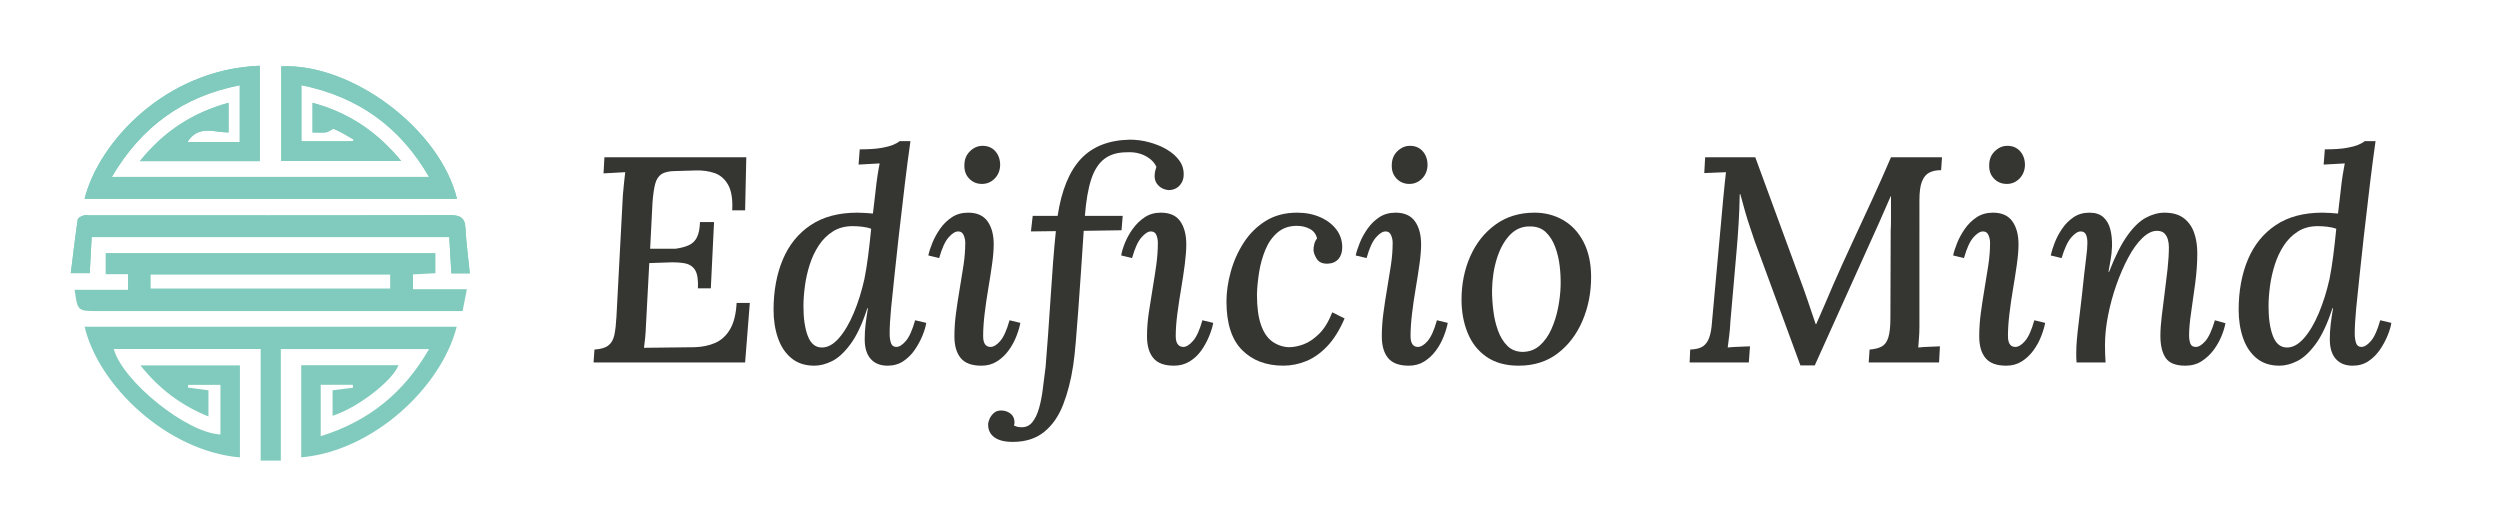 <?xml version="1.0" encoding="UTF-8"?>
<!-- Generator: Adobe Illustrator 27.2.0, SVG Export Plug-In . SVG Version: 6.00 Build 0)  -->
<svg xmlns="http://www.w3.org/2000/svg" xmlns:xlink="http://www.w3.org/1999/xlink" version="1.1" id="Capa_1" x="0px" y="0px" viewBox="0 0 459.117 97.277" style="enable-background:new 0 0 459.117 97.277;" xml:space="preserve">
<style type="text/css">
	.st0{opacity:0.77;}
	.st1{clip-path:url(#SVGID_00000040576006150805703610000012107833849033327503_);fill:#5BBCA9;}
	.st2{clip-path:url(#SVGID_00000077323305981877676480000004740464118533022339_);fill:#5BBCA9;}
	.st3{fill:#353632;}
</style>
<g>
	<g class="st0">
		<g>
			<g>
				<defs>
					<path id="SVGID_1_" d="M26.011,20.716c-5.538,4.746-9.209,10.687-10.481,15.805h34.198       H83.926c-1.553-6.387-6.377-12.621-12.434-17.185       c-6.059-4.564-13.353-7.457-19.844-7.157v8.689v8.69h11.016h11.015       c-2.254-2.734-4.69-4.962-7.382-6.726c-2.691-1.766-5.633-3.067-8.897-3.947       v2.718v2.718c0.462,0,0.896,0.02,1.315,0.027       c0.417,0.006,0.819-0.001,1.213-0.056c0.255-0.036,0.531-0.22,0.785-0.377       c0.254-0.158,0.487-0.289,0.652-0.221c0.627,0.264,1.232,0.582,1.826,0.919       c0.597,0.335,1.186,0.689,1.785,1.021c-0.035,0.051-0.068,0.103-0.102,0.154       c-0.033,0.052-0.067,0.104-0.102,0.155h-4.711h-4.711v-5.152v-5.152       c5.206,1.065,9.737,2.973,13.631,5.767c3.895,2.795,7.151,6.478,9.812,11.09       H49.665H20.534c2.725-4.64,6.01-8.343,9.906-11.138       c3.898-2.795,8.41-4.684,13.59-5.7v5.215v5.214h-2.404h-2.404h-2.394       H34.433c0.752-1.223,1.643-1.769,2.6-1.979       c0.956-0.209,1.979-0.079,2.994,0.051c0.33,0.042,0.658,0.084,0.983,0.115       c0.325,0.03,0.647,0.048,0.964,0.045V21.597v-2.723       c-3.292,0.911-6.259,2.216-8.955,3.982c-2.696,1.766-5.119,3.989-7.325,6.738       h11h11.002v-8.761v-8.761C38.956,12.416,31.55,15.969,26.011,20.716"></path>
				</defs>
				<use xlink:href="#SVGID_1_" style="overflow:visible;fill:#5BBCA9;"></use>
				<clipPath id="SVGID_00000026148992468445955420000002358483681026743960_">
					<use xlink:href="#SVGID_1_" style="overflow:visible;"></use>
				</clipPath>
				
					<rect x="15.531" y="11.879" style="clip-path:url(#SVGID_00000026148992468445955420000002358483681026743960_);fill:#5BBCA9;" width="68.395" height="24.642"></rect>
			</g>
		</g>
		<g>
			<g>
				<defs>
					<path id="SVGID_00000028285458017979479210000016370488936106597760_" d="M49.707,60.004H15.544       c1.245,5.347,4.998,11.048,10.126,15.562       c5.129,4.515,11.636,7.841,18.388,8.438v-8.452v-8.453h-9.137h-9.136       c1.742,2.189,3.628,4.034,5.699,5.584c2.07,1.547,4.323,2.799,6.801,3.8       v-2.401v-2.401c-0.667-0.091-1.307-0.179-1.934-0.264       c-0.626-0.084-1.239-0.169-1.854-0.251c0.016-0.079,0.032-0.16,0.048-0.241       c0.015-0.081,0.032-0.16,0.048-0.24H37.538h2.945v4.551v4.551       c-3.074-0.124-7.568-2.563-11.495-5.713       c-3.926-3.15-7.286-7.01-8.092-9.978h13.488h13.487v10.245v10.246h1.836       h1.864v-10.239V64.108h13.609h13.61c-2.312,4.018-5.083,7.334-8.379,9.987       c-3.293,2.653-7.11,4.644-11.513,6.01v-4.717v-4.718h2.948h2.946       c0.007,0.089,0.017,0.178,0.026,0.267c0.01,0.088,0.019,0.176,0.029,0.266       c-0.63,0.078-1.258,0.159-1.887,0.238c-0.628,0.079-1.255,0.159-1.882,0.237       v2.338v2.339c2.276-0.719,5.018-2.309,7.332-4.086       c2.316-1.777,4.205-3.74,4.778-5.196h-8.935h-8.934v8.458v8.458       c6.503-0.548,12.916-3.714,18.065-8.158       c5.149-4.444,9.037-10.165,10.486-15.826H49.707z"></path>
				</defs>
				<use xlink:href="#SVGID_00000028285458017979479210000016370488936106597760_" style="overflow:visible;fill:#5BBCA9;"></use>
				<clipPath id="SVGID_00000078753322210012987010000000266515614224301757_">
					<use xlink:href="#SVGID_00000028285458017979479210000016370488936106597760_" style="overflow:visible;"></use>
				</clipPath>
			</g>
		</g>
		<g>
			<g>
				<defs>
					<path id="SVGID_00000163036224786146010200000016941838626759157159_" d="M27.665,51.707v-1.279H49.659h21.995       v1.279v1.278H49.659h-21.993V51.707z M49.685,46.471H19.407v1.941v1.939h2.051       h2.051v1.433v1.433h-4.902h-4.901c0.269,1.954,0.405,2.93,0.939,3.42       c0.533,0.488,1.463,0.488,3.324,0.488h31.75h35.238       c0.129-0.673,0.256-1.317,0.382-1.973c0.127-0.656,0.256-1.321,0.394-2.038       h-4.943h-4.941v-1.36v-1.358c0.734-0.038,1.435-0.078,2.116-0.114       c0.68-0.037,1.342-0.072,1.997-0.107v-1.851v-1.853H49.685z"></path>
				</defs>
				<use xlink:href="#SVGID_00000163036224786146010200000016941838626759157159_" style="overflow:visible;fill:#5BBCA9;"></use>
				<clipPath id="SVGID_00000060015955044628161520000013416538505247145893_">
					<use xlink:href="#SVGID_00000163036224786146010200000016941838626759157159_" style="overflow:visible;"></use>
				</clipPath>
			</g>
		</g>
		<g>
			<g>
				<defs>
					<path id="SVGID_00000021119878075403971050000011107437130064115123_" d="M82.546,39.504h-0.025       c-10.984,0.036-21.967,0.046-32.95,0.047       c-10.982,0.002-21.966-0.004-32.95-0.004c-0.221,0-0.447-0.024-0.669-0.03       c-0.221-0.009-0.437,0-0.637,0.065c-0.2,0.065-0.449,0.175-0.656,0.305       c-0.205,0.133-0.366,0.286-0.387,0.436c-0.237,1.619-0.449,3.239-0.656,4.876       C13.41,46.836,13.21,48.488,13,50.165h1.74h1.74       c0.06-1.134,0.119-2.239,0.178-3.338c0.057-1.096,0.115-2.188,0.174-3.292       h32.838h32.839c0.062,1.13,0.125,2.245,0.189,3.351       c0.062,1.108,0.125,2.208,0.187,3.307h3.393       c-0.146-1.466-0.313-2.861-0.458-4.222c-0.145-1.362-0.269-2.689-0.335-4.019       c-0.05-1.024-0.307-1.636-0.786-1.992c-0.48-0.356-1.183-0.457-2.126-0.457       H82.546z"></path>
				</defs>
				<use xlink:href="#SVGID_00000021119878075403971050000011107437130064115123_" style="overflow:visible;fill:#5BBCA9;"></use>
				<clipPath id="SVGID_00000056386400629911377470000016482275632392618642_">
					<use xlink:href="#SVGID_00000021119878075403971050000011107437130064115123_" style="overflow:visible;"></use>
				</clipPath>
				
					<rect x="13" y="39.504" style="clip-path:url(#SVGID_00000056386400629911377470000016482275632392618642_);fill:#5BBCA9;" width="73.278" height="10.689"></rect>
			</g>
		</g>
	</g>
	<g>
		<path class="st3" d="M137.054,28.88l-0.215,9.744h-2.369    c0.107-2.046-0.144-3.607-0.754-4.684c-0.611-1.077-1.436-1.794-2.477-2.153    c-1.041-0.358-2.189-0.52-3.445-0.485l-3.714,0.108    c-1.149,0-2.011,0.188-2.584,0.565c-0.575,0.377-0.969,0.988-1.185,1.831    c-0.215,0.844-0.377,1.983-0.484,3.418l-0.431,8.452h4.684    c1.004-0.143,1.83-0.368,2.476-0.673c0.646-0.305,1.131-0.789,1.454-1.454    c0.323-0.664,0.502-1.588,0.539-2.772h2.584l-0.592,12.167h-2.369    c0.071-1.542-0.099-2.656-0.511-3.338c-0.413-0.681-1.068-1.104-1.965-1.265    c-0.897-0.161-2.01-0.206-3.337-0.134l-3.123,0.107L118.642,59.512    c-0.036,0.969-0.09,1.822-0.162,2.557c-0.072,0.736-0.144,1.337-0.215,1.803    l9.26-0.107c1.4-0.036,2.665-0.296,3.795-0.781    c1.13-0.484,2.045-1.319,2.746-2.503c0.7-1.184,1.104-2.799,1.211-4.845    h2.423l-0.861,10.928h-27.833l0.162-2.369c1.148-0.072,2-0.323,2.557-0.754    c0.556-0.431,0.923-1.077,1.104-1.938c0.179-0.861,0.304-1.956,0.377-3.284    l1.184-22.396c0.072-0.789,0.143-1.552,0.215-2.288    c0.072-0.735,0.143-1.373,0.215-1.911c-0.61,0.036-1.284,0.072-2.019,0.107    c-0.736,0.036-1.392,0.072-1.965,0.108l0.162-2.961H137.054z"></path>
		<path class="st3" d="M149.543,67.156c-1.688,0-3.087-0.458-4.199-1.373    c-1.113-0.915-1.938-2.153-2.476-3.714c-0.539-1.561-0.808-3.275-0.808-5.141    c0-3.481,0.565-6.568,1.696-9.26c1.13-2.691,2.834-4.8,5.114-6.326    c2.279-1.525,5.141-2.288,8.586-2.288c0.431,0,0.916,0.019,1.454,0.054    c0.539,0.036,1.004,0.072,1.4,0.107c0.179-1.399,0.33-2.7,0.457-3.903    c0.125-1.202,0.26-2.261,0.404-3.176c0.143-0.915,0.269-1.624,0.376-2.126    c-0.61,0.036-1.265,0.072-1.965,0.108c-0.7,0.036-1.337,0.072-1.911,0.107    l0.215-2.799c1.615,0,2.898-0.081,3.849-0.242s1.696-0.35,2.234-0.565    s0.95-0.448,1.238-0.7h1.992c-0.323,2.261-0.655,4.791-0.996,7.591    c-0.342,2.799-0.728,6.102-1.158,9.905c-0.251,2.369-0.503,4.684-0.753,6.945    c-0.252,2.261-0.467,4.343-0.646,6.245c-0.18,1.903-0.269,3.464-0.269,4.684    c0,0.646,0.08,1.211,0.242,1.696c0.161,0.484,0.492,0.727,0.995,0.727    c0.539,0,1.122-0.368,1.75-1.104c0.628-0.735,1.192-2,1.696-3.795l2.045,0.484    c-0.107,0.682-0.341,1.463-0.699,2.342c-0.359,0.88-0.826,1.741-1.4,2.584    c-0.574,0.844-1.274,1.543-2.1,2.1s-1.795,0.834-2.906,0.834    c-1.328,0-2.361-0.413-3.096-1.238c-0.736-0.825-1.104-2.027-1.104-3.607    c0-0.933,0.054-1.848,0.161-2.746c0.108-0.896,0.251-1.884,0.431-2.961h-0.107    c-0.934,2.872-1.965,5.07-3.096,6.595c-1.13,1.526-2.261,2.566-3.392,3.123    C151.67,66.878,150.584,67.156,149.543,67.156z M150.943,63.818    c1.077,0,2.117-0.574,3.122-1.723c1.004-1.148,1.911-2.683,2.719-4.603    c0.808-1.919,1.462-4.01,1.965-6.271c0.251-1.256,0.476-2.646,0.673-4.172    c0.197-1.525,0.385-3.203,0.565-5.033c-0.467-0.179-1.014-0.305-1.642-0.377    c-0.628-0.072-1.211-0.108-1.75-0.108c-1.399,0-2.611,0.323-3.634,0.969    s-1.884,1.499-2.584,2.557c-0.7,1.059-1.257,2.234-1.669,3.526    c-0.413,1.292-0.709,2.603-0.888,3.93c-0.18,1.328-0.269,2.584-0.269,3.769    c0,2.226,0.269,4.038,0.807,5.437C148.897,63.119,149.759,63.818,150.943,63.818z"></path>
		<path class="st3" d="M177.807,39.055c1.615,0,2.799,0.53,3.553,1.588    c0.754,1.059,1.131,2.468,1.131,4.226c0,1.005-0.1,2.216-0.296,3.634    c-0.198,1.418-0.431,2.917-0.7,4.495c-0.27,1.58-0.494,3.123-0.673,4.63    c-0.18,1.507-0.27,2.872-0.27,4.091c0,0.682,0.116,1.185,0.351,1.507    c0.232,0.323,0.564,0.485,0.995,0.485c0.574,0,1.176-0.368,1.804-1.104    c0.628-0.735,1.193-2,1.696-3.795l1.991,0.484    c-0.144,0.753-0.395,1.588-0.753,2.503c-0.359,0.915-0.835,1.776-1.427,2.584    c-0.593,0.808-1.302,1.472-2.127,1.992c-0.826,0.52-1.776,0.781-2.853,0.781    c-1.76,0-3.024-0.467-3.796-1.4c-0.772-0.933-1.157-2.261-1.157-3.984    c0-1.399,0.099-2.834,0.296-4.307c0.197-1.471,0.422-2.942,0.673-4.415    c0.251-1.471,0.484-2.915,0.7-4.333c0.215-1.417,0.323-2.79,0.323-4.118    c0-0.502-0.1-0.978-0.297-1.427c-0.197-0.448-0.529-0.673-0.995-0.673    c-0.539,0-1.131,0.368-1.777,1.104c-0.646,0.736-1.22,2.001-1.723,3.795    l-1.991-0.484c0.143-0.682,0.395-1.462,0.753-2.342    c0.358-0.879,0.835-1.741,1.427-2.584c0.593-0.843,1.31-1.542,2.153-2.099    C175.661,39.333,176.658,39.055,177.807,39.055z M180.445,26.78    c0.969,0,1.75,0.332,2.342,0.996c0.592,0.665,0.889,1.517,0.889,2.557    c-0.036,1.005-0.377,1.83-1.023,2.476c-0.646,0.646-1.418,0.969-2.314,0.969    c-0.934,0-1.715-0.323-2.342-0.969c-0.629-0.646-0.925-1.471-0.889-2.476    c0-1.041,0.341-1.893,1.023-2.557C178.811,27.112,179.583,26.78,180.445,26.78z"></path>
		<path class="st3" d="M185.989,81.153c-1.471,0-2.592-0.279-3.364-0.834    c-0.771-0.557-1.157-1.338-1.157-2.342c0-0.324,0.09-0.684,0.269-1.078    c0.181-0.395,0.449-0.752,0.808-1.076c0.359-0.322,0.861-0.467,1.508-0.43    c0.61,0.035,1.14,0.242,1.588,0.619c0.449,0.377,0.673,0.904,0.673,1.588    c0,0.143-0.035,0.322-0.107,0.537c0.215,0.107,0.431,0.189,0.646,0.242    c0.216,0.055,0.484,0.082,0.808,0.082c0.789,0,1.436-0.314,1.938-0.943    c0.502-0.627,0.905-1.471,1.211-2.529c0.305-1.059,0.538-2.253,0.7-3.58    c0.161-1.328,0.331-2.674,0.511-4.038c0.144-1.794,0.297-3.777,0.458-5.949    c0.161-2.171,0.313-4.396,0.458-6.676c0.143-2.278,0.296-4.468,0.457-6.567    c0.161-2.1,0.331-4.011,0.512-5.733l-4.576,0.054l0.323-2.854h4.576    c0.717-4.701,2.144-8.191,4.279-10.471c2.135-2.279,5.142-3.454,9.018-3.526    c1.185,0,2.368,0.161,3.553,0.484c1.185,0.323,2.252,0.763,3.203,1.319    c0.951,0.557,1.714,1.23,2.288,2.019c0.574,0.79,0.843,1.668,0.808,2.638    c0,0.503-0.117,0.969-0.35,1.4c-0.234,0.431-0.558,0.772-0.97,1.022    c-0.413,0.252-0.906,0.377-1.48,0.377c-0.718-0.071-1.311-0.332-1.776-0.78    c-0.467-0.449-0.718-0.978-0.754-1.588c-0.036-0.574,0.072-1.202,0.323-1.884    c-0.359-0.825-1.032-1.498-2.019-2.019c-0.987-0.52-2.127-0.745-3.419-0.673    c-1.687,0-3.06,0.403-4.118,1.211s-1.866,2.064-2.422,3.769    c-0.558,1.705-0.942,3.939-1.158,6.702h6.945l-0.216,2.638l-6.944,0.107    c-0.181,2.657-0.351,5.214-0.512,7.671c-0.161,2.459-0.323,4.756-0.484,6.891    c-0.161,2.136-0.314,4.074-0.458,5.814c-0.144,1.741-0.305,3.203-0.484,4.388    c-0.396,2.619-1.005,4.997-1.83,7.133c-0.826,2.136-1.992,3.813-3.499,5.034    C190.242,80.542,188.322,81.153,185.989,81.153z M215.598,67.156    c-1.759,0-3.024-0.467-3.796-1.4c-0.771-0.933-1.157-2.261-1.157-3.984    c0-1.399,0.107-2.834,0.323-4.307c0.215-1.471,0.448-2.942,0.7-4.415    c0.25-1.471,0.475-2.915,0.673-4.333c0.196-1.417,0.296-2.79,0.296-4.118    c0-0.502-0.09-0.978-0.27-1.427c-0.18-0.448-0.521-0.673-1.022-0.673    c-0.503,0-1.077,0.368-1.723,1.104c-0.646,0.736-1.221,2.001-1.723,3.795    l-1.992-0.484c0.107-0.682,0.341-1.462,0.7-2.342    c0.358-0.879,0.843-1.741,1.453-2.584c0.61-0.843,1.337-1.542,2.181-2.099    c0.843-0.556,1.821-0.834,2.934-0.834c1.65,0,2.844,0.53,3.58,1.588    c0.735,1.059,1.104,2.468,1.104,4.226c0,1.005-0.09,2.216-0.27,3.634    c-0.18,1.418-0.403,2.917-0.673,4.495c-0.269,1.58-0.503,3.123-0.699,4.63    c-0.198,1.507-0.296,2.872-0.296,4.091c0,0.682,0.125,1.185,0.376,1.507    c0.251,0.323,0.593,0.485,1.023,0.485c0.538,0,1.13-0.368,1.776-1.104    c0.646-0.735,1.22-2,1.723-3.795l1.992,0.484    c-0.145,0.753-0.404,1.588-0.781,2.503c-0.376,0.915-0.853,1.776-1.426,2.584    c-0.575,0.808-1.284,1.472-2.127,1.992    C217.634,66.895,216.674,67.156,215.598,67.156z"></path>
		<path class="st3" d="M238.208,39.055c1.579,0,2.996,0.278,4.253,0.834    c1.256,0.557,2.242,1.311,2.961,2.261c0.718,0.952,1.076,2.038,1.076,3.257    c0,0.897-0.233,1.615-0.699,2.153c-0.467,0.538-1.113,0.826-1.938,0.861    c-0.969,0.036-1.651-0.26-2.046-0.888s-0.592-1.175-0.592-1.642    c0-0.323,0.045-0.673,0.135-1.05c0.089-0.377,0.26-0.727,0.512-1.05    c-0.181-0.789-0.619-1.373-1.319-1.75c-0.7-0.377-1.499-0.565-2.396-0.565    c-1.399,0-2.576,0.404-3.526,1.211c-0.951,0.808-1.695,1.857-2.234,3.149    c-0.538,1.292-0.924,2.665-1.157,4.118s-0.368,2.826-0.403,4.118    c0,2.333,0.25,4.208,0.753,5.626c0.503,1.418,1.212,2.441,2.127,3.068    c0.915,0.628,1.911,0.96,2.987,0.996c0.861,0,1.768-0.179,2.719-0.539    c0.951-0.358,1.893-0.996,2.826-1.911c0.934-0.915,1.741-2.234,2.423-3.957    l2.261,1.13c-0.934,2.153-2.001,3.858-3.203,5.114    c-1.202,1.257-2.485,2.163-3.849,2.719c-1.364,0.556-2.765,0.834-4.199,0.834    c-3.158,0-5.688-0.96-7.591-2.88c-1.902-1.919-2.854-4.89-2.854-8.91    c0-1.723,0.261-3.534,0.781-5.437c0.52-1.902,1.31-3.679,2.368-5.33    c1.059-1.65,2.404-2.988,4.038-4.011    C234.054,39.566,235.983,39.055,238.208,39.055z"></path>
		<path class="st3" d="M256.296,39.055c1.615,0,2.799,0.53,3.553,1.588    c0.754,1.059,1.131,2.468,1.131,4.226c0,1.005-0.1,2.216-0.296,3.634    c-0.198,1.418-0.431,2.917-0.7,4.495c-0.27,1.58-0.494,3.123-0.673,4.63    c-0.18,1.507-0.27,2.872-0.27,4.091c0,0.682,0.116,1.185,0.351,1.507    c0.232,0.323,0.564,0.485,0.995,0.485c0.574,0,1.176-0.368,1.804-1.104    c0.628-0.735,1.193-2,1.696-3.795l1.991,0.484    c-0.144,0.753-0.395,1.588-0.753,2.503c-0.359,0.915-0.835,1.776-1.427,2.584    c-0.593,0.808-1.302,1.472-2.127,1.992c-0.826,0.52-1.776,0.781-2.853,0.781    c-1.76,0-3.024-0.467-3.796-1.4c-0.772-0.933-1.157-2.261-1.157-3.984    c0-1.399,0.099-2.834,0.296-4.307c0.197-1.471,0.422-2.942,0.673-4.415    c0.251-1.471,0.484-2.915,0.7-4.333c0.215-1.417,0.323-2.79,0.323-4.118    c0-0.502-0.1-0.978-0.297-1.427c-0.197-0.448-0.529-0.673-0.995-0.673    c-0.539,0-1.131,0.368-1.777,1.104c-0.646,0.736-1.22,2.001-1.723,3.795    l-1.991-0.484c0.143-0.682,0.395-1.462,0.753-2.342    c0.358-0.879,0.835-1.741,1.427-2.584c0.593-0.843,1.31-1.542,2.153-2.099    C254.151,39.333,255.147,39.055,256.296,39.055z M258.934,26.78    c0.969,0,1.75,0.332,2.342,0.996c0.592,0.665,0.889,1.517,0.889,2.557    c-0.036,1.005-0.377,1.83-1.023,2.476c-0.646,0.646-1.418,0.969-2.314,0.969    c-0.934,0-1.715-0.323-2.342-0.969c-0.629-0.646-0.925-1.471-0.889-2.476    c0-1.041,0.341-1.893,1.023-2.557C257.3,27.112,258.073,26.78,258.934,26.78z"></path>
		<path class="st3" d="M281.813,39.055c1.938,0,3.696,0.458,5.275,1.373    s2.826,2.261,3.742,4.038c0.915,1.776,1.372,3.921,1.372,6.433    c0,2.872-0.529,5.545-1.588,8.021s-2.575,4.468-4.549,5.976    c-1.975,1.507-4.36,2.261-7.16,2.261c-2.368,0-4.334-0.539-5.895-1.615    c-1.562-1.077-2.719-2.539-3.473-4.387c-0.754-1.848-1.131-3.885-1.131-6.11    c0-2.907,0.539-5.572,1.615-7.995c1.077-2.422,2.619-4.36,4.63-5.814    C276.662,39.781,279.049,39.055,281.813,39.055z M281.005,41.585    c-1.436-0.036-2.665,0.476-3.688,1.534c-1.023,1.059-1.822,2.485-2.396,4.28    c-0.575,1.795-0.88,3.787-0.915,5.976c0,1.149,0.08,2.378,0.242,3.688    c0.161,1.311,0.448,2.53,0.861,3.661c0.412,1.13,0.978,2.055,1.695,2.772    c0.718,0.718,1.633,1.095,2.746,1.13c1.256,0,2.323-0.385,3.203-1.158    c0.879-0.771,1.596-1.776,2.153-3.015c0.556-1.238,0.969-2.557,1.238-3.957    c0.269-1.4,0.421-2.709,0.457-3.93c0.035-1.184-0.019-2.404-0.161-3.661    c-0.144-1.256-0.423-2.44-0.835-3.553c-0.413-1.112-0.987-2.019-1.723-2.718    C283.15,41.935,282.19,41.585,281.005,41.585z"></path>
		<path class="st3" d="M330.64,67.102l-8.398-22.826    c-0.288-0.861-0.574-1.713-0.861-2.557c-0.288-0.843-0.574-1.758-0.861-2.746    c-0.288-0.986-0.592-2.09-0.915-3.311h-0.107    c-0.036,1.974-0.108,3.822-0.216,5.545s-0.233,3.392-0.377,5.006l-1.13,12.92    c-0.037,0.861-0.108,1.705-0.216,2.53c-0.107,0.826-0.197,1.543-0.27,2.153    c0.646-0.071,1.347-0.116,2.1-0.135c0.754-0.018,1.418-0.044,1.992-0.081    l-0.216,2.961h-10.874l0.107-2.369c1.041-0.035,1.821-0.233,2.342-0.592    c0.52-0.358,0.906-0.896,1.157-1.615c0.251-0.717,0.412-1.596,0.485-2.638    l2.099-23.041c0.072-0.825,0.152-1.642,0.243-2.45    c0.089-0.808,0.17-1.552,0.242-2.234c-0.646,0.036-1.328,0.063-2.046,0.081    c-0.719,0.019-1.364,0.045-1.938,0.081l0.162-2.907h9.205l7.968,21.695    c0.573,1.507,1.112,3.006,1.615,4.495c0.502,1.49,1.004,2.97,1.507,4.441    h0.108c0.466-1.077,0.986-2.27,1.561-3.58    c0.574-1.31,1.077-2.485,1.508-3.526c1.112-2.548,2.288-5.149,3.526-7.806    c1.237-2.656,2.467-5.311,3.688-7.968c1.22-2.655,2.368-5.239,3.445-7.752    h9.367l-0.162,2.369c-0.861,0-1.588,0.153-2.18,0.458    c-0.593,0.305-1.041,0.853-1.346,1.642c-0.306,0.79-0.458,1.92-0.458,3.392    V59.942c0,0.753-0.026,1.463-0.081,2.126c-0.054,0.665-0.099,1.248-0.134,1.75    c0.646-0.071,1.327-0.116,2.045-0.135c0.718-0.018,1.364-0.044,1.938-0.081    l-0.161,2.961h-12.921l0.162-2.369c0.933-0.072,1.677-0.26,2.233-0.565    c0.557-0.304,0.96-0.861,1.212-1.669c0.25-0.807,0.377-2,0.377-3.58    l0.054-16.097c0.035-0.502,0.054-1.104,0.054-1.804c0-0.7,0-1.444,0-2.234    c0-0.789,0-1.525,0-2.207h-0.054l-2.1,4.791l-11.844,26.271H330.64z"></path>
		<path class="st3" d="M366.009,39.055c1.615,0,2.799,0.53,3.553,1.588    c0.754,1.059,1.131,2.468,1.131,4.226c0,1.005-0.1,2.216-0.296,3.634    c-0.198,1.418-0.431,2.917-0.7,4.495c-0.27,1.58-0.494,3.123-0.673,4.63    c-0.18,1.507-0.27,2.872-0.27,4.091c0,0.682,0.116,1.185,0.351,1.507    c0.232,0.323,0.564,0.485,0.995,0.485c0.574,0,1.176-0.368,1.804-1.104    c0.628-0.735,1.193-2,1.696-3.795l1.991,0.484    c-0.144,0.753-0.395,1.588-0.753,2.503c-0.359,0.915-0.835,1.776-1.427,2.584    c-0.593,0.808-1.302,1.472-2.127,1.992c-0.826,0.52-1.776,0.781-2.853,0.781    c-1.76,0-3.024-0.467-3.796-1.4c-0.772-0.933-1.157-2.261-1.157-3.984    c0-1.399,0.099-2.834,0.296-4.307c0.197-1.471,0.422-2.942,0.673-4.415    c0.251-1.471,0.484-2.915,0.7-4.333c0.215-1.417,0.323-2.79,0.323-4.118    c0-0.502-0.1-0.978-0.297-1.427c-0.197-0.448-0.529-0.673-0.995-0.673    c-0.539,0-1.131,0.368-1.777,1.104c-0.646,0.736-1.22,2.001-1.723,3.795    l-1.991-0.484c0.143-0.682,0.395-1.462,0.753-2.342    c0.358-0.879,0.835-1.741,1.427-2.584c0.593-0.843,1.31-1.542,2.153-2.099    C363.864,39.333,364.86,39.055,366.009,39.055z M368.647,26.78    c0.969,0,1.75,0.332,2.342,0.996c0.592,0.665,0.889,1.517,0.889,2.557    c-0.036,1.005-0.377,1.83-1.023,2.476c-0.646,0.646-1.418,0.969-2.314,0.969    c-0.934,0-1.715-0.323-2.342-0.969c-0.629-0.646-0.925-1.471-0.889-2.476    c0-1.041,0.341-1.893,1.023-2.557C367.013,27.112,367.785,26.78,368.647,26.78z"></path>
		<path class="st3" d="M401.325,67.156c-1.759,0-2.961-0.476-3.607-1.427    c-0.646-0.951-0.969-2.306-0.969-4.064c0-1.004,0.081-2.189,0.242-3.553    c0.162-1.363,0.341-2.79,0.539-4.28c0.196-1.489,0.376-2.969,0.538-4.441    c0.161-1.471,0.242-2.817,0.242-4.038c0-0.466-0.063-0.923-0.188-1.373    c-0.126-0.448-0.342-0.825-0.646-1.13c-0.305-0.305-0.763-0.458-1.372-0.458    c-0.861,0-1.75,0.44-2.665,1.319c-0.915,0.88-1.776,2.072-2.584,3.58    s-1.534,3.176-2.181,5.007c-0.646,1.831-1.157,3.706-1.534,5.625    c-0.377,1.92-0.565,3.742-0.565,5.464c0,0.503,0.009,1.042,0.027,1.615    c0.018,0.574,0.045,1.095,0.081,1.561h-5.33    c-0.036-0.431-0.054-0.762-0.054-0.996c0-0.233,0-0.493,0-0.78    c0-0.682,0.035-1.462,0.107-2.342c0.071-0.879,0.188-1.965,0.35-3.257    c0.162-1.292,0.351-2.888,0.565-4.791c0.18-1.723,0.332-3.131,0.458-4.226    c0.125-1.094,0.232-1.992,0.323-2.692c0.089-0.7,0.152-1.265,0.188-1.696    c0.035-0.431,0.054-0.825,0.054-1.184c0-0.646-0.09-1.158-0.27-1.534    c-0.18-0.377-0.503-0.565-0.969-0.565c-0.503,0-1.077,0.368-1.723,1.104    c-0.646,0.736-1.238,2.001-1.776,3.795l-1.992-0.484    c0.143-0.682,0.385-1.462,0.727-2.342c0.341-0.879,0.799-1.741,1.373-2.584    c0.573-0.843,1.273-1.542,2.1-2.099c0.825-0.556,1.794-0.834,2.907-0.834    c1.076,0,1.919,0.269,2.53,0.807c0.609,0.539,1.04,1.274,1.292,2.208    c0.25,0.934,0.358,2.01,0.322,3.23c-0.036,0.897-0.126,1.723-0.269,2.477    c-0.145,0.753-0.27,1.472-0.377,2.153h0.107    c1.112-2.871,2.234-5.096,3.364-6.676c1.131-1.579,2.27-2.673,3.419-3.284    c1.148-0.61,2.278-0.915,3.392-0.915c1.471,0,2.646,0.332,3.526,0.996    c0.879,0.665,1.516,1.553,1.911,2.665c0.395,1.113,0.592,2.369,0.592,3.769    c0,1.759-0.126,3.589-0.377,5.491c-0.251,1.903-0.503,3.697-0.754,5.384    c-0.251,1.687-0.376,3.087-0.376,4.199c0,0.646,0.08,1.167,0.242,1.562    c0.161,0.395,0.492,0.592,0.996,0.592c0.538,0,1.121-0.358,1.749-1.077    c0.628-0.718,1.211-1.992,1.75-3.822l1.938,0.538    c-0.107,0.646-0.341,1.418-0.699,2.315c-0.359,0.897-0.844,1.759-1.454,2.584    c-0.61,0.826-1.346,1.517-2.207,2.073S402.473,67.156,401.325,67.156z"></path>
		<path class="st3" d="M418.605,67.156c-1.688,0-3.087-0.458-4.199-1.373    c-1.112-0.915-1.938-2.153-2.477-3.714c-0.538-1.561-0.808-3.275-0.808-5.141    c0-3.481,0.565-6.568,1.696-9.26c1.131-2.691,2.835-4.8,5.114-6.326    c2.278-1.525,5.142-2.288,8.587-2.288c0.431,0,0.915,0.019,1.453,0.054    c0.538,0.036,1.004,0.072,1.399,0.107c0.18-1.399,0.332-2.7,0.458-3.903    c0.125-1.202,0.26-2.261,0.403-3.176c0.144-0.915,0.27-1.624,0.377-2.126    c-0.61,0.036-1.265,0.072-1.965,0.108c-0.7,0.036-1.337,0.072-1.911,0.107    l0.216-2.799c1.614,0,2.897-0.081,3.849-0.242s1.696-0.35,2.234-0.565    s0.95-0.448,1.238-0.7h1.992c-0.323,2.261-0.655,4.791-0.996,7.591    c-0.342,2.799-0.728,6.102-1.158,9.905c-0.251,2.369-0.503,4.684-0.753,6.945    c-0.252,2.261-0.467,4.343-0.646,6.245c-0.18,1.903-0.269,3.464-0.269,4.684    c0,0.646,0.08,1.211,0.242,1.696c0.161,0.484,0.492,0.727,0.995,0.727    c0.539,0,1.122-0.368,1.75-1.104c0.628-0.735,1.192-2,1.696-3.795l2.045,0.484    c-0.107,0.682-0.341,1.463-0.699,2.342c-0.359,0.88-0.826,1.741-1.4,2.584    c-0.574,0.844-1.274,1.543-2.1,2.1s-1.795,0.834-2.906,0.834    c-1.328,0-2.36-0.413-3.096-1.238c-0.736-0.825-1.104-2.027-1.104-3.607    c0-0.933,0.054-1.848,0.161-2.746c0.107-0.896,0.251-1.884,0.431-2.961h-0.107    c-0.934,2.872-1.965,5.07-3.096,6.595c-1.131,1.526-2.261,2.566-3.392,3.123    C420.732,66.878,419.646,67.156,418.605,67.156z M420.004,63.818    c1.077,0,2.117-0.574,3.123-1.723c1.004-1.148,1.911-2.683,2.719-4.603    c0.807-1.919,1.462-4.01,1.965-6.271c0.25-1.256,0.475-2.646,0.673-4.172    c0.196-1.525,0.385-3.203,0.565-5.033c-0.467-0.179-1.015-0.305-1.643-0.377    c-0.628-0.072-1.211-0.108-1.749-0.108c-1.4,0-2.611,0.323-3.634,0.969    c-1.023,0.646-1.885,1.499-2.585,2.557c-0.699,1.059-1.256,2.234-1.668,3.526    c-0.413,1.292-0.71,2.603-0.889,3.93c-0.18,1.328-0.27,2.584-0.27,3.769    c0,2.226,0.27,4.038,0.808,5.437C417.958,63.119,418.821,63.818,420.004,63.818z"></path>
	</g>
</g>
</svg>
